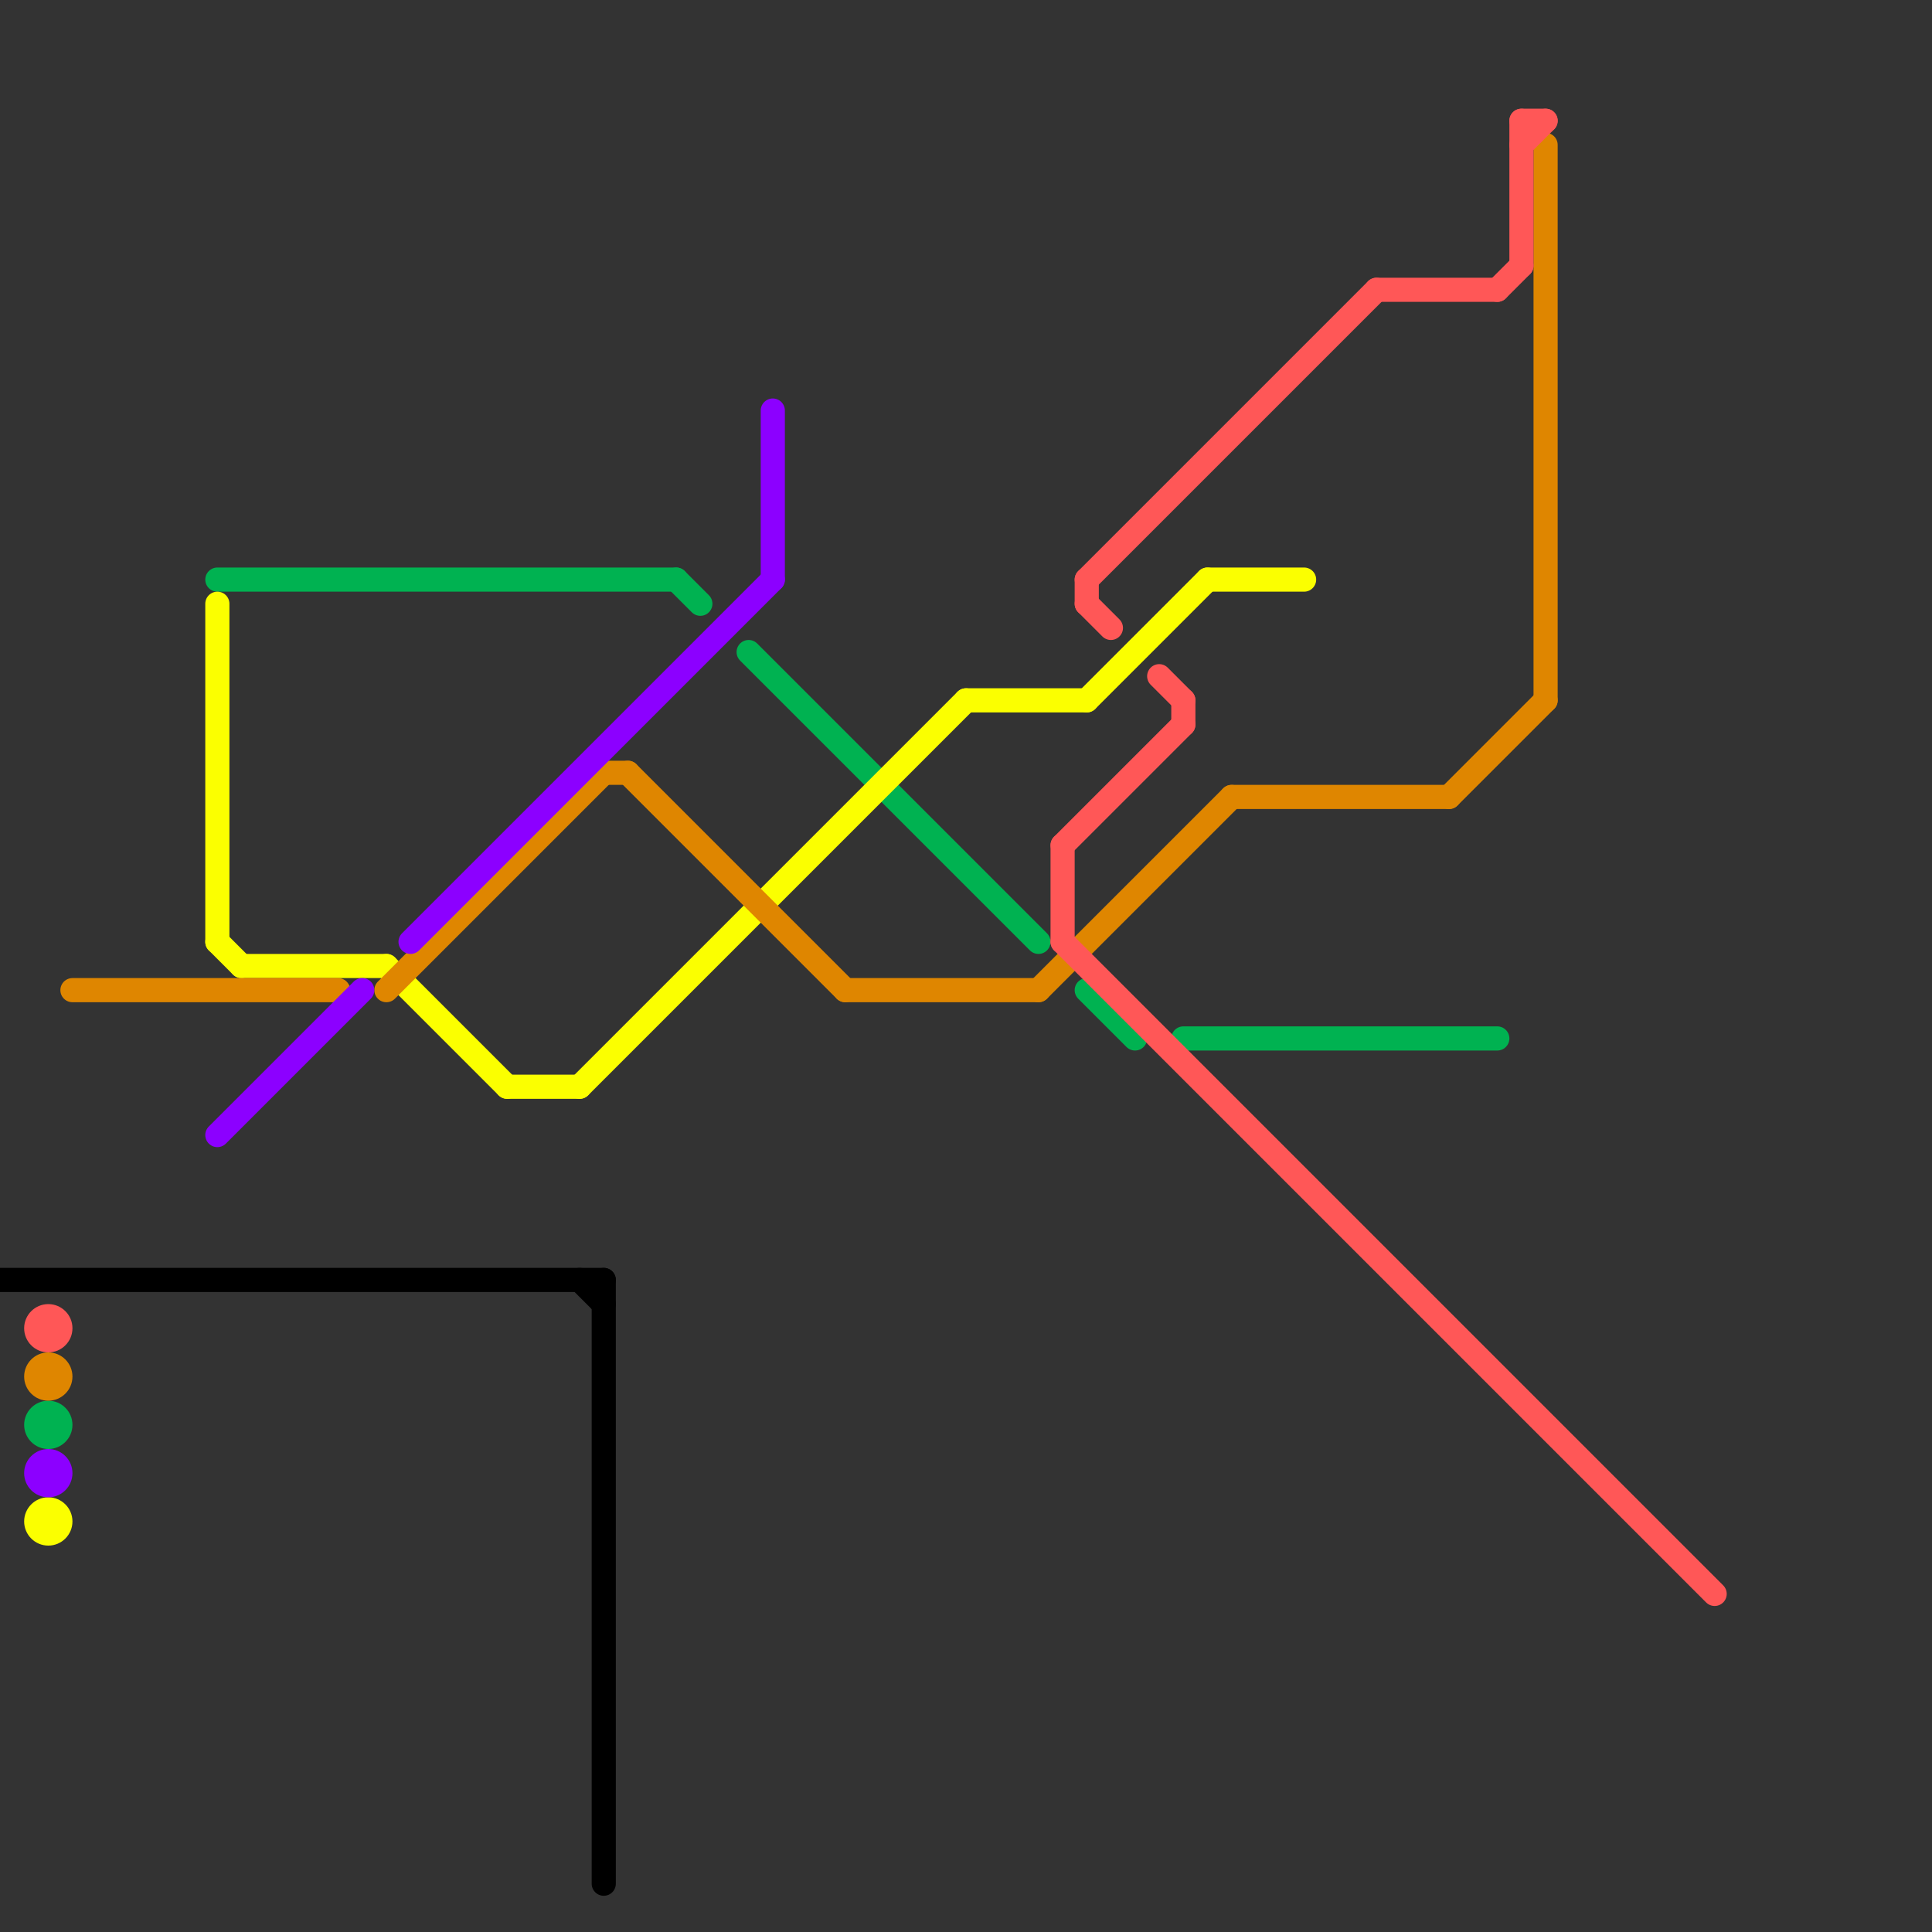 
<svg version="1.1" xmlns="http://www.w3.org/2000/svg" viewBox="0 0 80 80">
<rect x="0" y="0" width="80" height="80" fill="#333333" stroke="none"/>
<style>text { font: 1px Helvetica; font-weight: 600; white-space: pre; dominant-baseline: central; } line { stroke-width: 1; fill: none; stroke-linecap: round; stroke-linejoin: round; } .c0 { stroke: #000000 } .c1 { stroke: #00b251 } .c2 { stroke: #fbff00 } .c3 { stroke: #df8600 } .c4 { stroke: #8c00ff } .c5 { stroke: #ff5757 }</style><defs><g id="wm-xf"><circle r="1.2" fill="#000"/><circle r="0.9" fill="#fff"/><circle r="0.6" fill="#000"/><circle r="0.3" fill="#fff"/></g><g id="wm"><circle r="0.6" fill="#000"/><circle r="0.3" fill="#fff"/></g></defs><line class="c0" x1="25" y1="53" x2="25" y2="78"/><line class="c0" x1="24" y1="53" x2="25" y2="54"/><line class="c0" x1="0" y1="53" x2="25" y2="53"/><line class="c1" x1="9" y1="24" x2="28" y2="24"/><line class="c1" x1="28" y1="24" x2="29" y2="25"/><line class="c1" x1="31" y1="27" x2="43" y2="39"/><line class="c1" x1="49" y1="43" x2="62" y2="43"/><line class="c1" x1="45" y1="41" x2="47" y2="43"/><circle cx="2" cy="59" r="1" fill="#00b251" /><line class="c2" x1="10" y1="40" x2="16" y2="40"/><line class="c2" x1="50" y1="24" x2="54" y2="24"/><line class="c2" x1="9" y1="39" x2="10" y2="40"/><line class="c2" x1="16" y1="40" x2="21" y2="45"/><line class="c2" x1="45" y1="29" x2="50" y2="24"/><line class="c2" x1="21" y1="45" x2="24" y2="45"/><line class="c2" x1="40" y1="29" x2="45" y2="29"/><line class="c2" x1="9" y1="25" x2="9" y2="39"/><line class="c2" x1="24" y1="45" x2="40" y2="29"/><circle cx="2" cy="63" r="1" fill="#fbff00" /><line class="c3" x1="64" y1="6" x2="64" y2="29"/><line class="c3" x1="26" y1="32" x2="35" y2="41"/><line class="c3" x1="25" y1="32" x2="26" y2="32"/><line class="c3" x1="16" y1="41" x2="25" y2="32"/><line class="c3" x1="3" y1="41" x2="14" y2="41"/><line class="c3" x1="60" y1="33" x2="64" y2="29"/><line class="c3" x1="43" y1="41" x2="51" y2="33"/><line class="c3" x1="51" y1="33" x2="60" y2="33"/><line class="c3" x1="35" y1="41" x2="43" y2="41"/><circle cx="2" cy="57" r="1" fill="#df8600" /><line class="c4" x1="32" y1="17" x2="32" y2="24"/><line class="c4" x1="9" y1="47" x2="15" y2="41"/><line class="c4" x1="17" y1="39" x2="32" y2="24"/><circle cx="2" cy="61" r="1" fill="#8c00ff" /><line class="c5" x1="63" y1="6" x2="64" y2="5"/><line class="c5" x1="44" y1="35" x2="44" y2="39"/><line class="c5" x1="49" y1="29" x2="49" y2="30"/><line class="c5" x1="62" y1="12" x2="63" y2="11"/><line class="c5" x1="45" y1="24" x2="45" y2="25"/><line class="c5" x1="45" y1="25" x2="46" y2="26"/><line class="c5" x1="44" y1="35" x2="49" y2="30"/><line class="c5" x1="63" y1="5" x2="64" y2="5"/><line class="c5" x1="44" y1="39" x2="71" y2="66"/><line class="c5" x1="57" y1="12" x2="62" y2="12"/><line class="c5" x1="45" y1="24" x2="57" y2="12"/><line class="c5" x1="63" y1="5" x2="63" y2="11"/><line class="c5" x1="48" y1="28" x2="49" y2="29"/><circle cx="2" cy="55" r="1" fill="#ff5757" />
</svg>
